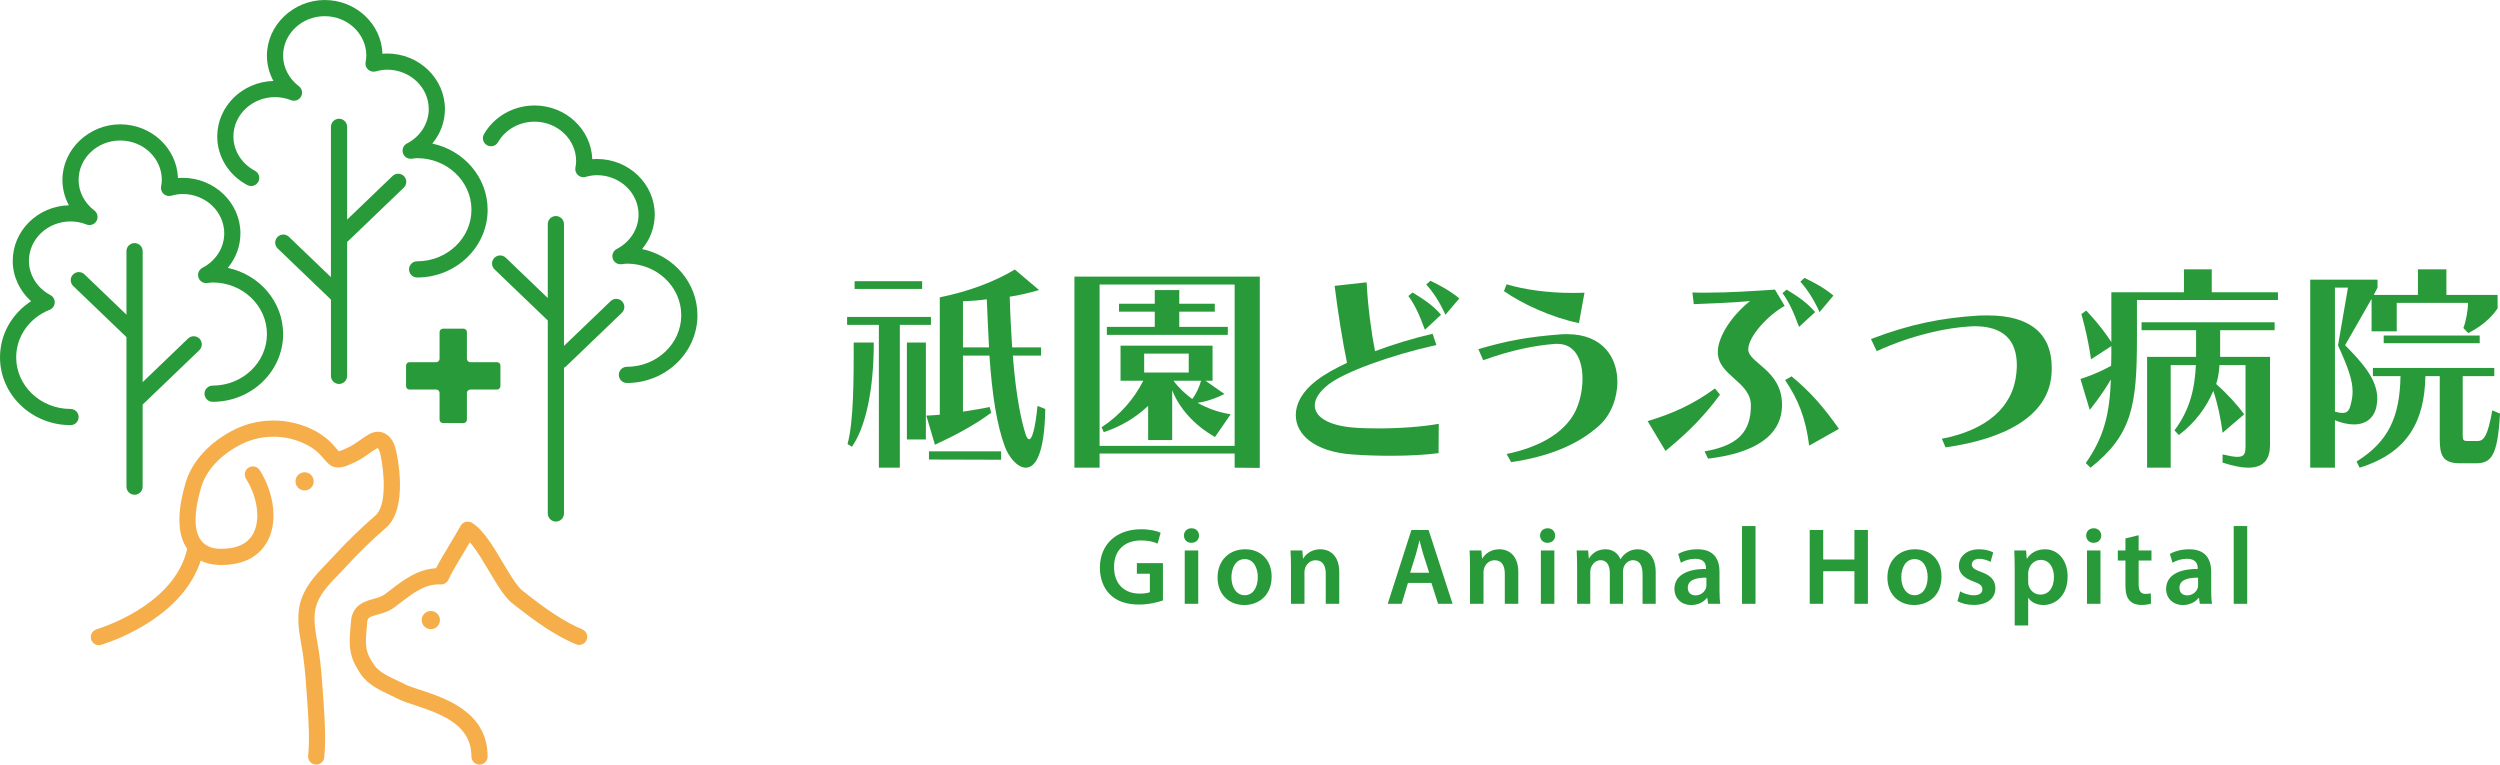<?xml version="1.0" encoding="UTF-8"?> <svg xmlns="http://www.w3.org/2000/svg" id="_レイヤー_2" viewBox="0 0 2000 611.67"><g id="logo"><path d="M197.91,148.08c3.16,1.67,7.08.46,8.75-2.71,1.67-3.16.46-7.08-2.71-8.75-10.62-5.6-17.21-16.1-17.21-27.41,0-17.38,14.93-31.52,33.28-31.52,4.38,0,8.68.82,12.78,2.44,3.01,1.19,6.44-.03,8.02-2.85,1.59-2.82.85-6.38-1.73-8.34-8.01-6.08-12.6-15-12.6-24.48,0-17.38,14.93-31.52,33.28-31.52s33.28,14.14,33.28,31.52c0,1.82-.29,3.69-.58,5.28-.39,2.19.37,4.42,2.01,5.92,1.64,1.5,3.93,2.05,6.08,1.47,3.47-.95,6.38-1.39,9.16-1.39,18.35,0,33.28,14.14,33.28,31.52,0,11.41-6.68,21.96-17.45,27.53-2.76,1.43-4.12,4.62-3.23,7.6.88,2.98,3.76,4.91,6.85,4.6.62-.06,1.23-.14,1.85-.22,1.02-.13,1.89-.25,2.67-.25,23.97,0,43.47,18.51,43.47,41.26s-19.5,41.26-43.47,41.26c-3.58,0-6.48,2.9-6.48,6.48s2.9,6.48,6.48,6.48c31.11,0,56.42-24.32,56.42-54.21,0-25.88-18.98-47.59-44.27-52.94,6.44-7.72,10.11-17.39,10.11-27.57,0-24.52-20.74-44.47-46.23-44.47-1.24,0-2.48.06-3.74.17-.83-23.83-21.24-42.97-46.2-42.97s-46.23,19.95-46.23,44.47c0,7.17,1.8,14.09,5.17,20.29-24.89.67-44.92,20.36-44.92,44.46,0,16.12,9.24,31.02,24.12,38.87Z" style="fill:#289a3a;"></path><path d="M271.22,307.16c3.58,0,6.48-2.9,6.48-6.48v-107.17c.26-.18.52-.37.75-.59l44.58-42.8c2.58-2.48,2.66-6.58.19-9.16-2.48-2.58-6.58-2.66-9.16-.19l-36.36,34.91v-74.2c0-3.58-2.9-6.48-6.48-6.48s-6.48,2.9-6.48,6.48v120.23l-33.62-32.27c-2.58-2.48-6.68-2.39-9.16.19-2.48,2.58-2.39,6.68.19,9.16l42.59,40.88v61.01c0,3.58,2.9,6.48,6.48,6.48Z" style="fill:#289a3a;"></path><path d="M250.97,385.08c0-4.02-3.26-7.28-7.28-7.28s-7.28,3.26-7.28,7.28,3.26,7.28,7.28,7.28,7.28-3.26,7.28-7.28Z" style="fill:#f5ae49;"></path><path d="M308.84,422.17c17.94-15.57,9.06-57.26,7.97-62.03-3.1-13.03-10.92-14.64-14.14-14.73-2.67-.07-5.35.71-8.18,2.38-2.51,1.48-4.72,3.05-6.85,4.56-2.97,2.1-5.77,4.09-8.97,5.54-.44.2-.94.44-1.49.7-1.29.62-4.52,2.16-6.16,2.41-.52-.52-1.3-1.43-1.95-2.2-4.09-4.81-10.93-12.86-26.93-18.43-17.57-6.12-37.12-5.07-53.66,2.87-19.86,9.53-34.74,25.4-39.81,42.44-2.79,9.38-5.88,21.81-4.99,34.75.5,7.35,2.64,13.66,6.1,18.67-9.45,40.99-57.9,59.65-72.66,64.42-3.4,1.1-5.27,4.75-4.17,8.16.89,2.74,3.43,4.49,6.16,4.49.66,0,1.33-.1,1.99-.32,15.65-5.06,65.38-24.29,79.5-67.33,4.08,2.04,8.77,3.24,14,3.42,23.07.82,33.89-9.38,38.92-18.08,8.72-15.09,6.43-38.28-5.7-57.7-1.9-3.03-5.89-3.96-8.93-2.06-3.03,1.9-3.96,5.89-2.06,8.93,9.51,15.23,11.76,33.47,5.47,44.35-4.72,8.18-13.89,12.1-27.24,11.61-14.93-.53-17.96-12.41-18.45-19.45-.58-8.49.8-17.79,4.48-30.18,4.04-13.59,16.38-26.47,33-34.45,13.47-6.47,29.43-7.31,43.79-2.31,12.67,4.41,17.67,10.29,21.32,14.59,1.86,2.18,3.46,4.07,5.7,5.37,5.94,3.43,13.41-.14,17.87-2.27.46-.22.88-.42,1.24-.58,4.34-1.96,7.79-4.41,11.13-6.77,2.01-1.42,3.91-2.77,5.96-3.99.56-.33.91-.47,1.09-.53.47.48,1.38,1.99,2.02,4.67,3.37,14.85,5.3,41.37-3.85,49.31-11.97,10.39-23.07,21.17-32.99,32.06-1.82,2-3.72,3.96-5.74,6.05-8.88,9.18-18.95,19.58-21.93,33.94-2.25,10.81-.41,21.24,1.37,31.32.42,2.37.84,4.73,1.19,7.08,1.74,11.51,2.56,23.53,3.35,35.16l.28,4.1c.96,14.06,1.96,28.6.63,42.48-.34,3.56,2.27,6.72,5.83,7.06.21.02.42.03.62.03,3.3,0,6.12-2.51,6.44-5.86,1.43-14.94.39-30.02-.6-44.6l-.28-4.09c-.81-11.89-1.64-24.18-3.46-36.22-.37-2.45-.81-4.92-1.24-7.39-1.64-9.29-3.19-18.06-1.45-26.44,2.22-10.68,10.16-18.89,18.56-27.57,1.99-2.06,4.05-4.18,6-6.33,9.58-10.52,20.32-20.95,31.91-31Z" style="fill:#f5ae49;"></path><path d="M344.66,488.78c-4.02,0-7.28,3.26-7.28,7.28s3.26,7.28,7.28,7.28,7.28-3.26,7.28-7.28-3.26-7.28-7.28-7.28Z" style="fill:#f5ae49;"></path><path d="M465.83,503.46c-13.56-5.65-28.18-15.15-48.84-31.74-4.4-4.29-9.66-13.13-14.75-21.69-7.73-13.01-15.73-26.45-24.79-31.82-1.51-.9-3.32-1.14-5.02-.67-1.7.47-3.13,1.6-3.97,3.15-2.19,4.02-5.36,9.3-8.71,14.88-4.08,6.8-8.27,13.78-10.99,19.03-14.81.8-25.78,9.21-38.3,18.83l-2.53,1.94c-2.52,1.92-5.8,2.82-9.27,3.78-6.72,1.85-16.87,4.64-17.9,18.15l-.3,3.7c-1.25,15.3-1.93,23.73,8.47,38.76,5.59,8.05,15.28,12.59,23.83,16.61,2.09.98,4.06,1.91,5.82,2.82,3.35,1.73,7.96,3.24,13.29,4.97,23.85,7.78,45.25,16.77,45.25,41.06,0,3.58,2.9,6.48,6.48,6.48s6.48-2.9,6.48-6.48c0-35.7-33.92-46.77-54.19-53.38-4.79-1.56-8.93-2.91-11.35-4.16-1.98-1.02-4.06-2-6.27-3.04-7.07-3.32-15.09-7.08-18.69-12.26-7.76-11.21-7.39-15.64-6.2-30.33l.3-3.76c.31-4.13,1.46-4.74,8.42-6.65,4.09-1.12,9.17-2.52,13.7-5.97l2.55-1.96c12.67-9.73,21.83-16.77,34.18-16.18,2.68.13,5.17-1.42,6.24-3.89,1.96-4.53,7.34-13.49,12.09-21.4,1.76-2.93,3.46-5.77,5.02-8.42,4.98,5.62,10.34,14.63,15.22,22.84,5.87,9.87,11.41,19.18,17.13,24.63.13.12.27.24.41.36,21.79,17.52,37.4,27.62,52.21,33.79,3.3,1.38,7.09-.19,8.47-3.49,1.37-3.3-.19-7.09-3.49-8.47Z" style="fill:#f5ae49;"></path><path d="M373.53,287.02v-21.35c0-1.51-1.22-2.73-2.73-2.73h-16.42c-1.51,0-2.73,1.22-2.73,2.73v21.35c0,1.51-1.22,2.73-2.73,2.73h-21.35c-1.51,0-2.73,1.22-2.73,2.73v16.42c0,1.51,1.22,2.73,2.73,2.73h21.35c1.51,0,2.73,1.22,2.73,2.73v21.35c0,1.51,1.22,2.73,2.73,2.73h16.42c1.51,0,2.73-1.22,2.73-2.73v-21.35c0-1.51,1.22-2.73,2.73-2.73h21.35c1.51,0,2.73-1.22,2.73-2.73v-16.42c0-1.51-1.22-2.73-2.73-2.73h-21.35c-1.51,0-2.73-1.22-2.73-2.73Z" style="fill:#289a3a;"></path><path d="M56.42,327.16c-23.97,0-43.47-18.51-43.47-41.26,0-16.69,10.51-31.63,26.77-38.07,2.35-.93,3.95-3.15,4.08-5.67s-1.21-4.9-3.45-6.08c-10.62-5.6-17.21-16.1-17.21-27.41,0-17.38,14.93-31.52,33.28-31.52,4.38,0,8.68.82,12.78,2.44,3.01,1.19,6.44-.03,8.02-2.85,1.59-2.82.85-6.38-1.73-8.34-8.01-6.08-12.6-15-12.6-24.48,0-17.38,14.93-31.52,33.28-31.52s33.28,14.14,33.28,31.52c0,1.82-.29,3.69-.58,5.28-.39,2.19.36,4.42,2,5.92,1.64,1.5,3.93,2.05,6.08,1.47,3.48-.95,6.39-1.39,9.16-1.39,18.35,0,33.28,14.14,33.28,31.52,0,11.41-6.68,21.96-17.45,27.53-2.76,1.43-4.12,4.62-3.23,7.59.88,2.98,3.76,4.91,6.85,4.6.62-.06,1.24-.14,1.85-.22,1.01-.13,1.89-.25,2.67-.25,23.97,0,43.47,18.51,43.47,41.26s-19.5,41.26-43.47,41.26c-3.58,0-6.48,2.9-6.48,6.48s2.9,6.48,6.48,6.48c31.11,0,56.42-24.32,56.42-54.21,0-25.88-18.98-47.59-44.27-52.94,6.44-7.72,10.11-17.39,10.11-27.57,0-24.52-20.74-44.47-46.23-44.47-1.24,0-2.48.06-3.74.17-.83-23.83-21.24-42.97-46.2-42.97s-46.23,19.95-46.23,44.47c0,7.17,1.8,14.09,5.17,20.29-24.89.67-44.92,20.35-44.92,44.45,0,12.36,5.43,24,14.68,32.29-15.39,9.94-24.86,26.62-24.86,44.93,0,29.89,25.31,54.21,56.42,54.21,3.58,0,6.48-2.9,6.48-6.48s-2.9-6.48-6.48-6.48Z" style="fill:#289a3a;"></path><path d="M107.63,395.8c3.58,0,6.48-2.9,6.48-6.48v-65.78c.26-.18.52-.37.76-.59l44.58-42.8c2.58-2.48,2.66-6.58.19-9.16-2.48-2.58-6.58-2.66-9.16-.19l-36.36,34.91v-104.76c0-3.58-2.9-6.48-6.48-6.48s-6.48,2.9-6.48,6.48v50.79l-33.62-32.27c-2.58-2.48-6.68-2.39-9.16.19-2.48,2.58-2.39,6.68.19,9.16l42.59,40.88v119.62c0,3.58,2.9,6.48,6.48,6.48Z" style="fill:#289a3a;"></path><path d="M513.69,199.22c6.44-7.72,10.11-17.39,10.11-27.57,0-24.52-20.74-44.47-46.23-44.47-1.24,0-2.48.06-3.74.17-.83-23.83-21.24-42.97-46.2-42.97-16.79,0-32.29,8.78-40.44,22.91-1.79,3.1-.73,7.06,2.37,8.85,3.1,1.79,7.06.73,8.85-2.37,5.85-10.14,17.05-16.43,29.22-16.43,18.35,0,33.28,14.14,33.28,31.52,0,1.82-.29,3.69-.58,5.28-.39,2.19.36,4.42,2,5.92,1.64,1.5,3.93,2.05,6.08,1.47,3.47-.95,6.38-1.39,9.16-1.39,18.35,0,33.28,14.14,33.28,31.52,0,11.41-6.68,21.96-17.45,27.53-2.76,1.43-4.12,4.62-3.23,7.59.88,2.98,3.76,4.9,6.85,4.6.62-.06,1.23-.14,1.85-.22,1.02-.13,1.89-.25,2.67-.25,23.97,0,43.47,18.51,43.47,41.26s-19.5,41.26-43.47,41.26c-3.58,0-6.48,2.9-6.48,6.48s2.9,6.48,6.48,6.48c31.11,0,56.42-24.32,56.42-54.21,0-25.88-18.98-47.59-44.27-52.94Z" style="fill:#289a3a;"></path><path d="M444.7,172.83c-3.58,0-6.48,2.9-6.48,6.48v59.11l-33.62-32.27c-2.58-2.48-6.68-2.39-9.16.19-2.48,2.58-2.39,6.68.19,9.16l42.59,40.88v154.38c0,3.58,2.9,6.48,6.48,6.48s6.48-2.9,6.48-6.48v-116.58c.61-.29,1.2-.66,1.72-1.16l44.58-42.79c2.58-2.48,2.66-6.58.19-9.16-2.48-2.58-6.58-2.66-9.16-.19l-37.33,35.83v-97.4c0-3.58-2.9-6.48-6.48-6.48Z" style="fill:#289a3a;"></path><path d="M719.87,259.92v114.23h-16.77v-114.23h-25.42v-6.35h67.09v6.35h-24.89ZM681.56,357.38l-3.53-2.12c4.94-18.19,4.94-52.08,4.94-81.21h16.06c0,38.13-6.53,67.61-17.47,83.33ZM683.68,231.15v-6.18h54.02v6.18h-54.02ZM725.52,351.55v-77.5h15.18v77.5h-15.18ZM820.68,374.15c-6.89,0-13.95-8.83-16.95-17.3-6.18-17.12-9.89-39.37-12.18-72.38h-21.18v44.84c6.71-1.06,14.83-2.29,21.36-3.71l1.24,4.59c-13.24,9.89-29.66,18.54-45.02,25.6l-6.89-23.3c3.88-.18,6.89-.35,10.77-.71v-93.92c23.66-4.77,44.14-12.71,60.02-22.24l19.42,16.42c-8.65,2.47-16.95,4.41-23.48,5.29.35,14.83,1.24,28.96,1.94,40.61h23.13v6.53h-22.6c2.47,31.43,6.35,50.67,10.24,63.03.89,2.47,1.77,3.88,2.82,3.88,2.3,0,4.77-7.77,6.71-26.66l6.18,2.47c-.53,35.66-7.77,46.96-15.54,46.96ZM743.17,367.62v-6.53h57.73v6.71l-57.73-.17ZM789.43,239.45c-6.35.88-13.59,1.41-19.06,1.59v36.9h20.83c-.53-11.3-1.24-24.54-1.77-38.49Z" style="fill:#289a3a;"></path><path d="M987.71,374.15v-11.3h-108.04v11.3h-20.13v-152.89h148.3v153.06l-20.13-.17ZM987.71,227.62h-108.04v129.06h108.04v-129.06ZM972,349.61c-16.24-9.18-28.42-22.6-34.25-37.43v39.9h-19.24v-27.36c-10.42,9.71-21.72,16.42-35.49,21.01l-1.77-3.88c15.01-9.89,26.13-22.95,33.37-37.25h-18.19v-28.07h73.62v28.07h-5.65l15.18,10.59c-6.53,3.36-14.83,6.18-21.54,7.06,7.59,4.24,16.42,7.59,26.48,9.18l-12.53,18.19ZM885.5,267.87v-6.36h38.31v-12.18h-28.6v-6.35h28.6v-10.95h19.6v10.95h28.42v6.35h-28.42v12.18h38.84v6.36h-96.75ZM950.99,282.87h-35.66v15.18h35.66v-15.18ZM938.81,304.59c3.88,5.47,9.71,10.77,15,14.65,2.82-3.71,5.47-9,7.06-14.65h-22.07Z" style="fill:#289a3a;"></path><path d="M1150.87,362.5c-10.06,1.41-24.19,2.12-38.49,2.12-10.41,0-21.18-.35-30.54-1.06-30.19-2.12-45.2-15.89-45.2-31.42,0-9.54,5.65-19.6,16.77-27.9,6.18-4.77,14.48-9.36,24.19-13.95-3.36-16.42-7.24-39.9-9.89-61.61l25.6-2.82c.89,19.07,3.88,40.78,6.71,55.08,14.48-5.47,30.36-10.24,46.08-13.95l3,9.01c-37.43,8.3-73.97,21.89-86.33,31.6-7.24,5.65-10.95,11.47-10.95,16.77,0,8.65,9.89,15.89,30.54,17.65,6,.53,13.07.71,20.3.71,17.3,0,36.37-1.41,48.37-3.71l-.17,23.48ZM1139.92,263.81c-4.06-11.3-8.3-20.48-13.24-27.01l3.36-2.82c8.65,5.29,16.59,10.41,22.77,17.83l-12.89,12ZM1156.34,251.81c-4.59-10.06-9.53-17.83-15.36-24.19l3.35-3c7.59,3.71,15.18,7.59,23.13,14.12l-11.12,13.07Z" style="fill:#289a3a;"></path><path d="M1208.98,369.73l-3.71-6.53c25.6-5.29,45.02-16.24,54.02-32.3,4.24-7.59,6.71-18.01,6.71-27.9,0-14.65-5.65-27.9-19.95-27.9h-1.94c-16.24,1.24-34.96,4.94-57.55,13.07l-3.88-8.83c22.6-6.71,40.08-9.89,65.5-11.83,1.94-.18,3.71-.18,5.47-.18,28.6,0,40.25,18.71,40.25,38.13,0,13.24-5.3,26.66-14.48,34.96-17.65,15.89-41.13,24.89-70.44,29.31ZM1263.17,258.51c-22.6-4.77-45.2-15.36-60.02-25.6l2.12-5.47c14.12,4.24,32.84,6.89,52.61,6.89,3.18,0,6.53,0,9.71-.18l-4.41,24.36Z" style="fill:#289a3a;"></path><path d="M1332.4,360.73l-14.3-23.83c20.48-6.18,36.72-13.59,53.85-26.13l4.06,4.94c-11.47,15.71-24.71,29.66-43.61,45.02ZM1398.61,279.52c0,10.95,27.01,16.42,27.01,44.31,0,25.6-23.3,38.84-59.14,43.08l-2.83-5.83c27.01-4.59,37.07-15.89,37.07-36.72,0-19.25-26.48-23.66-26.48-42.72,0-12.53,11.48-29.48,25.78-40.78-15.01,1.41-32.49,1.94-45.02,2.47l-1.06-9.36c3.36.17,7.06.17,10.95.17,18.19,0,40.08-1.41,55.08-2.47l7.77,13.06c-13.77,7.59-29.13,24.72-29.13,34.78ZM1439.21,261.51c-4.06-11.3-8.3-20.48-13.24-27.01l3.36-2.82c8.65,5.29,16.42,10.42,22.77,18.01l-12.89,11.83ZM1447.33,356.49c-2.82-22.42-8.83-36.9-19.24-52.43l5.12-3c15.54,12.71,25.95,25.07,37.96,42.02l-23.83,13.42ZM1455.63,249.68c-4.59-10.24-9.71-18.01-15.36-24.36l3.36-3c7.59,3.71,15.18,7.59,23.13,14.12l-11.12,13.24Z" style="fill:#289a3a;"></path><path d="M1556.46,357.91l-3-6.89c35.13-6.89,57.03-24.54,59.67-52.78.18-2.12.35-4.06.35-5.83,0-20.48-10.95-31.43-33.9-31.43-1.24,0-2.47.18-3.88.18-16.24.88-44.31,6-74.32,19.77l-4.59-9.71c32.31-12.36,57.73-16.95,85.45-18.71,2.82-.17,5.47-.17,8.12-.17,34.07,0,51.02,15,51.02,41.66,0,1.94,0,3.71-.18,5.65-2.65,33.54-37.6,51.55-84.74,58.26Z" style="fill:#289a3a;"></path><path d="M1709.56,239.97v30.72c0,54.2-4.06,77.15-37.07,103.46l-3.88-3.71c15-21.36,19.07-39.9,20.12-66.91-7.94,13.59-16.95,24.36-16.95,24.36l-7.41-24.72s12.89-3.88,24.54-10.59c.17-4.94.17-10.06.17-15.71l-16.24,10.59c-2.82-19.77-7.76-36.19-7.76-36.19l3.88-2.82s11.3,11.47,20.12,25.25v-39.9h58.08v-18.36h22.24v18.36h52.96v6.18h-112.81ZM1776.12,264.16v21.36h39.9v70.26c0,9.89-3.53,18.36-17.3,18.36-5.3,0-12.01-1.24-20.66-4.06v-6.53c5.47,1.24,9.18,1.94,11.83,1.94,6.18,0,6.53-3.18,6.53-9.53v-63.91h-20.83c-.35,4.94-1.06,10.59-2.65,15.18,8.65,7.59,17.3,17.12,22.42,24.19l-17.3,14.83c-1.24-10.59-4.06-23.83-7.41-33.54-5.3,12.71-14.3,25.25-27.54,35.31l-3.53-3.71c12.18-16.24,16.24-33.01,17.12-52.26h-20.13v82.09h-18.89v-88.63h39.19v-21.36h-43.61v-6.35h106.46v6.35h-43.61Z" style="fill:#289a3a;"></path><path d="M1974.58,266.46l-3.88-4.06c2.12-5.3,3.71-14.48,3.71-20.13h-57.02v22.78h-20.13v-25.95l-21.18,37.07c13.95,14.12,25.77,27.36,25.77,42.9,0,1.94-.35,4.06-.71,6.18-1.76,8.83-8.12,14.3-18.01,14.3-4.41,0-9.53-1.06-15.18-3.36v37.96h-19.77v-150.42h53.85v6.36l-3,5.83h35.31v-20.48h22.78v20.48h40.96v10.77c-5.47,8.3-14.3,15.18-23.48,19.77ZM1882.07,313.24c0-9.18-3.53-19.07-11.65-36.9l7.95-46.25h-10.42v99.22c2.47.71,4.41,1.06,6,1.06,3.53,0,5.12-1.76,6.18-5.12,1.24-4.24,1.94-8.12,1.94-12.01ZM1980.4,370.62h-12.53c-13.77,0-16.07-6.53-16.07-19.24v-50.49h-11.47c-.71,35.31-13.42,61.09-52.61,73.27l-2.47-4.94c25.6-15.89,34.6-35.84,35.14-68.32h-22.07v-6.53h97.1v6.53h-25.25v47.67c0,3.71.71,4.24,4.06,4.24h7.77c5.29,0,8.3-4.59,11.83-24.54l6.18,2.65c-1.94,34.6-7.24,39.72-19.6,39.72ZM1906.96,274.58v-6.18h76.8v6.18h-76.8Z" style="fill:#289a3a;"></path><path d="M930.36,480.35c-3.82,1.37-11.16,3.29-19.02,3.29-9.97,0-17.57-2.51-23.14-7.87-5.27-5.03-8.31-12.78-8.29-21.69.05-18.73,13.37-30.68,32.92-30.68,7.26,0,12.93,1.47,15.68,2.78l-2.39,8.69c-3.22-1.42-7.18-2.52-13.43-2.52-12.57,0-21.46,7.45-21.46,21.18s8.28,21.36,20.51,21.36c3.91,0,6.77-.51,8.15-1.17v-14.74h-10.4v-8.48h20.87v29.87Z" style="fill:#289a3a;"></path><path d="M959.22,428.44c.01,3.22-2.33,5.82-6.15,5.82-3.58,0-5.92-2.6-5.91-5.82-.01-3.28,2.42-5.83,6.04-5.83s5.98,2.52,6.02,5.83ZM947.79,483.04v-42.66h10.8v42.66h-10.8Z" style="fill:#289a3a;"></path><path d="M1017.32,461.29c0,15.69-11.01,22.72-21.92,22.72-12.03,0-21.35-8.31-21.35-21.98s9.22-22.61,22.08-22.61,21.19,8.94,21.19,21.87ZM985.14,461.76c0,8.21,4.1,14.42,10.61,14.42s10.48-5.97,10.48-14.55c0-6.7-2.97-14.36-10.41-14.36s-10.68,7.39-10.68,14.5Z" style="fill:#289a3a;"></path><path d="M1032.77,453.07c0-4.93-.15-8.99-.35-12.69h9.43l.53,6.4h.25c1.89-3.31,6.51-7.37,13.6-7.37,7.44,0,15.17,4.79,15.17,18.29v25.34h-10.8v-24.07c0-6.12-2.25-10.78-8.14-10.78-4.29,0-7.26,3.03-8.39,6.33-.33.89-.5,2.2-.5,3.42v25.1h-10.8v-29.97Z" style="fill:#289a3a;"></path><path d="M1126.37,466.35l-5.04,16.69h-11.15l18.95-59.06h13.74l19.19,59.06h-11.58l-5.35-16.69h-18.76ZM1143.34,458.19l-4.66-14.55c-1.13-3.66-2.11-7.68-3-11.11h-.2c-.86,3.47-1.76,7.55-2.81,11.07l-4.56,14.59h15.22Z" style="fill:#289a3a;"></path><path d="M1176.01,453.07c0-4.93-.15-8.99-.35-12.69h9.43l.53,6.4h.25c1.89-3.31,6.51-7.37,13.6-7.37,7.44,0,15.17,4.79,15.17,18.29v25.34h-10.8v-24.07c0-6.12-2.25-10.78-8.14-10.78-4.29,0-7.26,3.03-8.39,6.33-.33.89-.5,2.2-.5,3.42v25.1h-10.8v-29.97Z" style="fill:#289a3a;"></path><path d="M1244.11,428.44c.01,3.22-2.33,5.82-6.15,5.82-3.58,0-5.92-2.6-5.91-5.82-.01-3.28,2.42-5.83,6.04-5.83s5.98,2.52,6.02,5.83ZM1232.69,483.04v-42.66h10.8v42.66h-10.8Z" style="fill:#289a3a;"></path><path d="M1261.68,453.07c0-4.93-.15-8.99-.35-12.69h9.21l.49,6.27h.25c2.06-3.31,5.94-7.23,13.14-7.23,5.65,0,10,3.14,11.83,7.87h.18c1.49-2.34,3.28-4.12,5.22-5.36,2.43-1.63,5.12-2.51,8.67-2.51,7.05,0,14.24,4.83,14.24,18.51v25.11h-10.52v-23.6c0-7.11-2.46-11.28-7.61-11.28-3.69,0-6.39,2.61-7.5,5.68-.34,1.03-.55,2.4-.55,3.6v25.6h-10.52v-24.67c0-6.01-2.4-10.21-7.36-10.21-4.04,0-6.75,3.17-7.76,6.1-.39,1.08-.54,2.36-.54,3.57v25.22h-10.52v-29.97Z" style="fill:#289a3a;"></path><path d="M1366.54,483.04l-.74-4.75h-.26c-2.58,3.37-7.05,5.72-12.57,5.72-8.65,0-13.45-6.18-13.45-12.69,0-10.77,9.59-16.22,25.3-16.15v-.71c0-2.8-1.11-7.46-8.66-7.44-4.18,0-8.56,1.35-11.47,3.18l-2.14-7c3.22-1.96,8.75-3.78,15.46-3.78,13.68,0,17.59,8.63,17.59,17.99v15.36c0,3.88.2,7.64.66,10.28h-9.73ZM1365.12,462.15c-7.61-.1-14.89,1.5-14.89,8,0,4.18,2.74,6.15,6.15,6.15,4.31,0,7.41-2.78,8.44-5.9.23-.75.3-1.6.3-2.35v-5.9Z" style="fill:#289a3a;"></path><path d="M1393.62,420.83h10.8v62.22h-10.8v-62.22Z" style="fill:#289a3a;"></path><path d="M1458.57,423.98v23.63h24.96v-23.63h10.8v59.06h-10.8v-26.06h-24.96v26.06h-10.8v-59.06h10.8Z" style="fill:#289a3a;"></path><path d="M1553.2,461.29c0,15.69-11.01,22.72-21.92,22.72-12.03,0-21.35-8.31-21.35-21.98s9.22-22.61,22.08-22.61,21.19,8.94,21.19,21.87ZM1521.03,461.76c0,8.21,4.1,14.42,10.61,14.42s10.48-5.97,10.48-14.55c0-6.7-2.97-14.36-10.41-14.36s-10.68,7.39-10.68,14.5Z" style="fill:#289a3a;"></path><path d="M1568.13,473.12c2.38,1.47,7.03,3.11,10.89,3.11,4.74,0,6.86-1.99,6.86-4.79s-1.76-4.36-7.01-6.22c-8.35-2.86-11.83-7.4-11.79-12.46,0-7.5,6.23-13.35,16.19-13.35,4.7,0,8.81,1.17,11.32,2.55l-2.14,7.57c-1.8-1.02-5.25-2.46-9.02-2.46s-5.97,1.9-5.97,4.52,2.06,4.01,7.45,5.98c7.76,2.75,11.35,6.7,11.38,12.99,0,7.78-6.06,13.39-17.32,13.39-5.17,0-9.86-1.24-13-2.99l2.17-7.85Z" style="fill:#289a3a;"></path><path d="M1611.75,454.52c0-5.53-.16-10.13-.35-14.14h9.47l.53,6.55h.17c3.13-4.82,8.1-7.51,14.63-7.51,9.78,0,17.9,8.38,17.9,21.69,0,15.47-9.69,22.89-19.4,22.89-5.37,0-9.82-2.24-11.99-5.69h-.17v22.08h-10.78v-45.87ZM1622.53,465.18c0,1.04.1,2.03.3,2.94,1.1,4.39,4.89,7.55,9.47,7.55,6.84,0,10.86-5.69,10.86-14.06,0-7.55-3.67-13.69-10.61-13.69-4.43,0-8.53,3.24-9.63,7.99-.22.86-.39,1.82-.39,2.72v6.56Z" style="fill:#289a3a;"></path><path d="M1681,428.44c.01,3.22-2.33,5.82-6.15,5.82-3.58,0-5.92-2.6-5.91-5.82-.01-3.28,2.42-5.83,6.04-5.83s5.98,2.52,6.02,5.83ZM1669.58,483.04v-42.66h10.8v42.66h-10.8Z" style="fill:#289a3a;"></path><path d="M1710.92,428.16v12.22h10.26v8.04h-10.26v18.82c0,5.22,1.39,7.88,5.52,7.88,1.85,0,3.23-.21,4.19-.47l.21,8.21c-1.62.61-4.45,1.11-7.85,1.11-3.96,0-7.26-1.35-9.27-3.52-2.32-2.45-3.37-6.38-3.37-11.97v-20.06h-6.09v-8.04h6.09v-9.66l10.57-2.56Z" style="fill:#289a3a;"></path><path d="M1759.89,483.04l-.74-4.75h-.26c-2.58,3.37-7.05,5.72-12.57,5.72-8.65,0-13.45-6.18-13.45-12.69,0-10.77,9.59-16.22,25.3-16.15v-.71c0-2.8-1.11-7.46-8.66-7.44-4.18,0-8.56,1.35-11.47,3.18l-2.14-7c3.22-1.96,8.75-3.78,15.46-3.78,13.68,0,17.59,8.63,17.59,17.99v15.36c0,3.88.2,7.64.66,10.28h-9.73ZM1758.46,462.15c-7.61-.1-14.89,1.5-14.89,8,0,4.18,2.74,6.15,6.15,6.15,4.31,0,7.41-2.78,8.44-5.9.23-.75.3-1.6.3-2.35v-5.9Z" style="fill:#289a3a;"></path><path d="M1786.97,420.83h10.8v62.22h-10.8v-62.22Z" style="fill:#289a3a;"></path></g></svg> 
